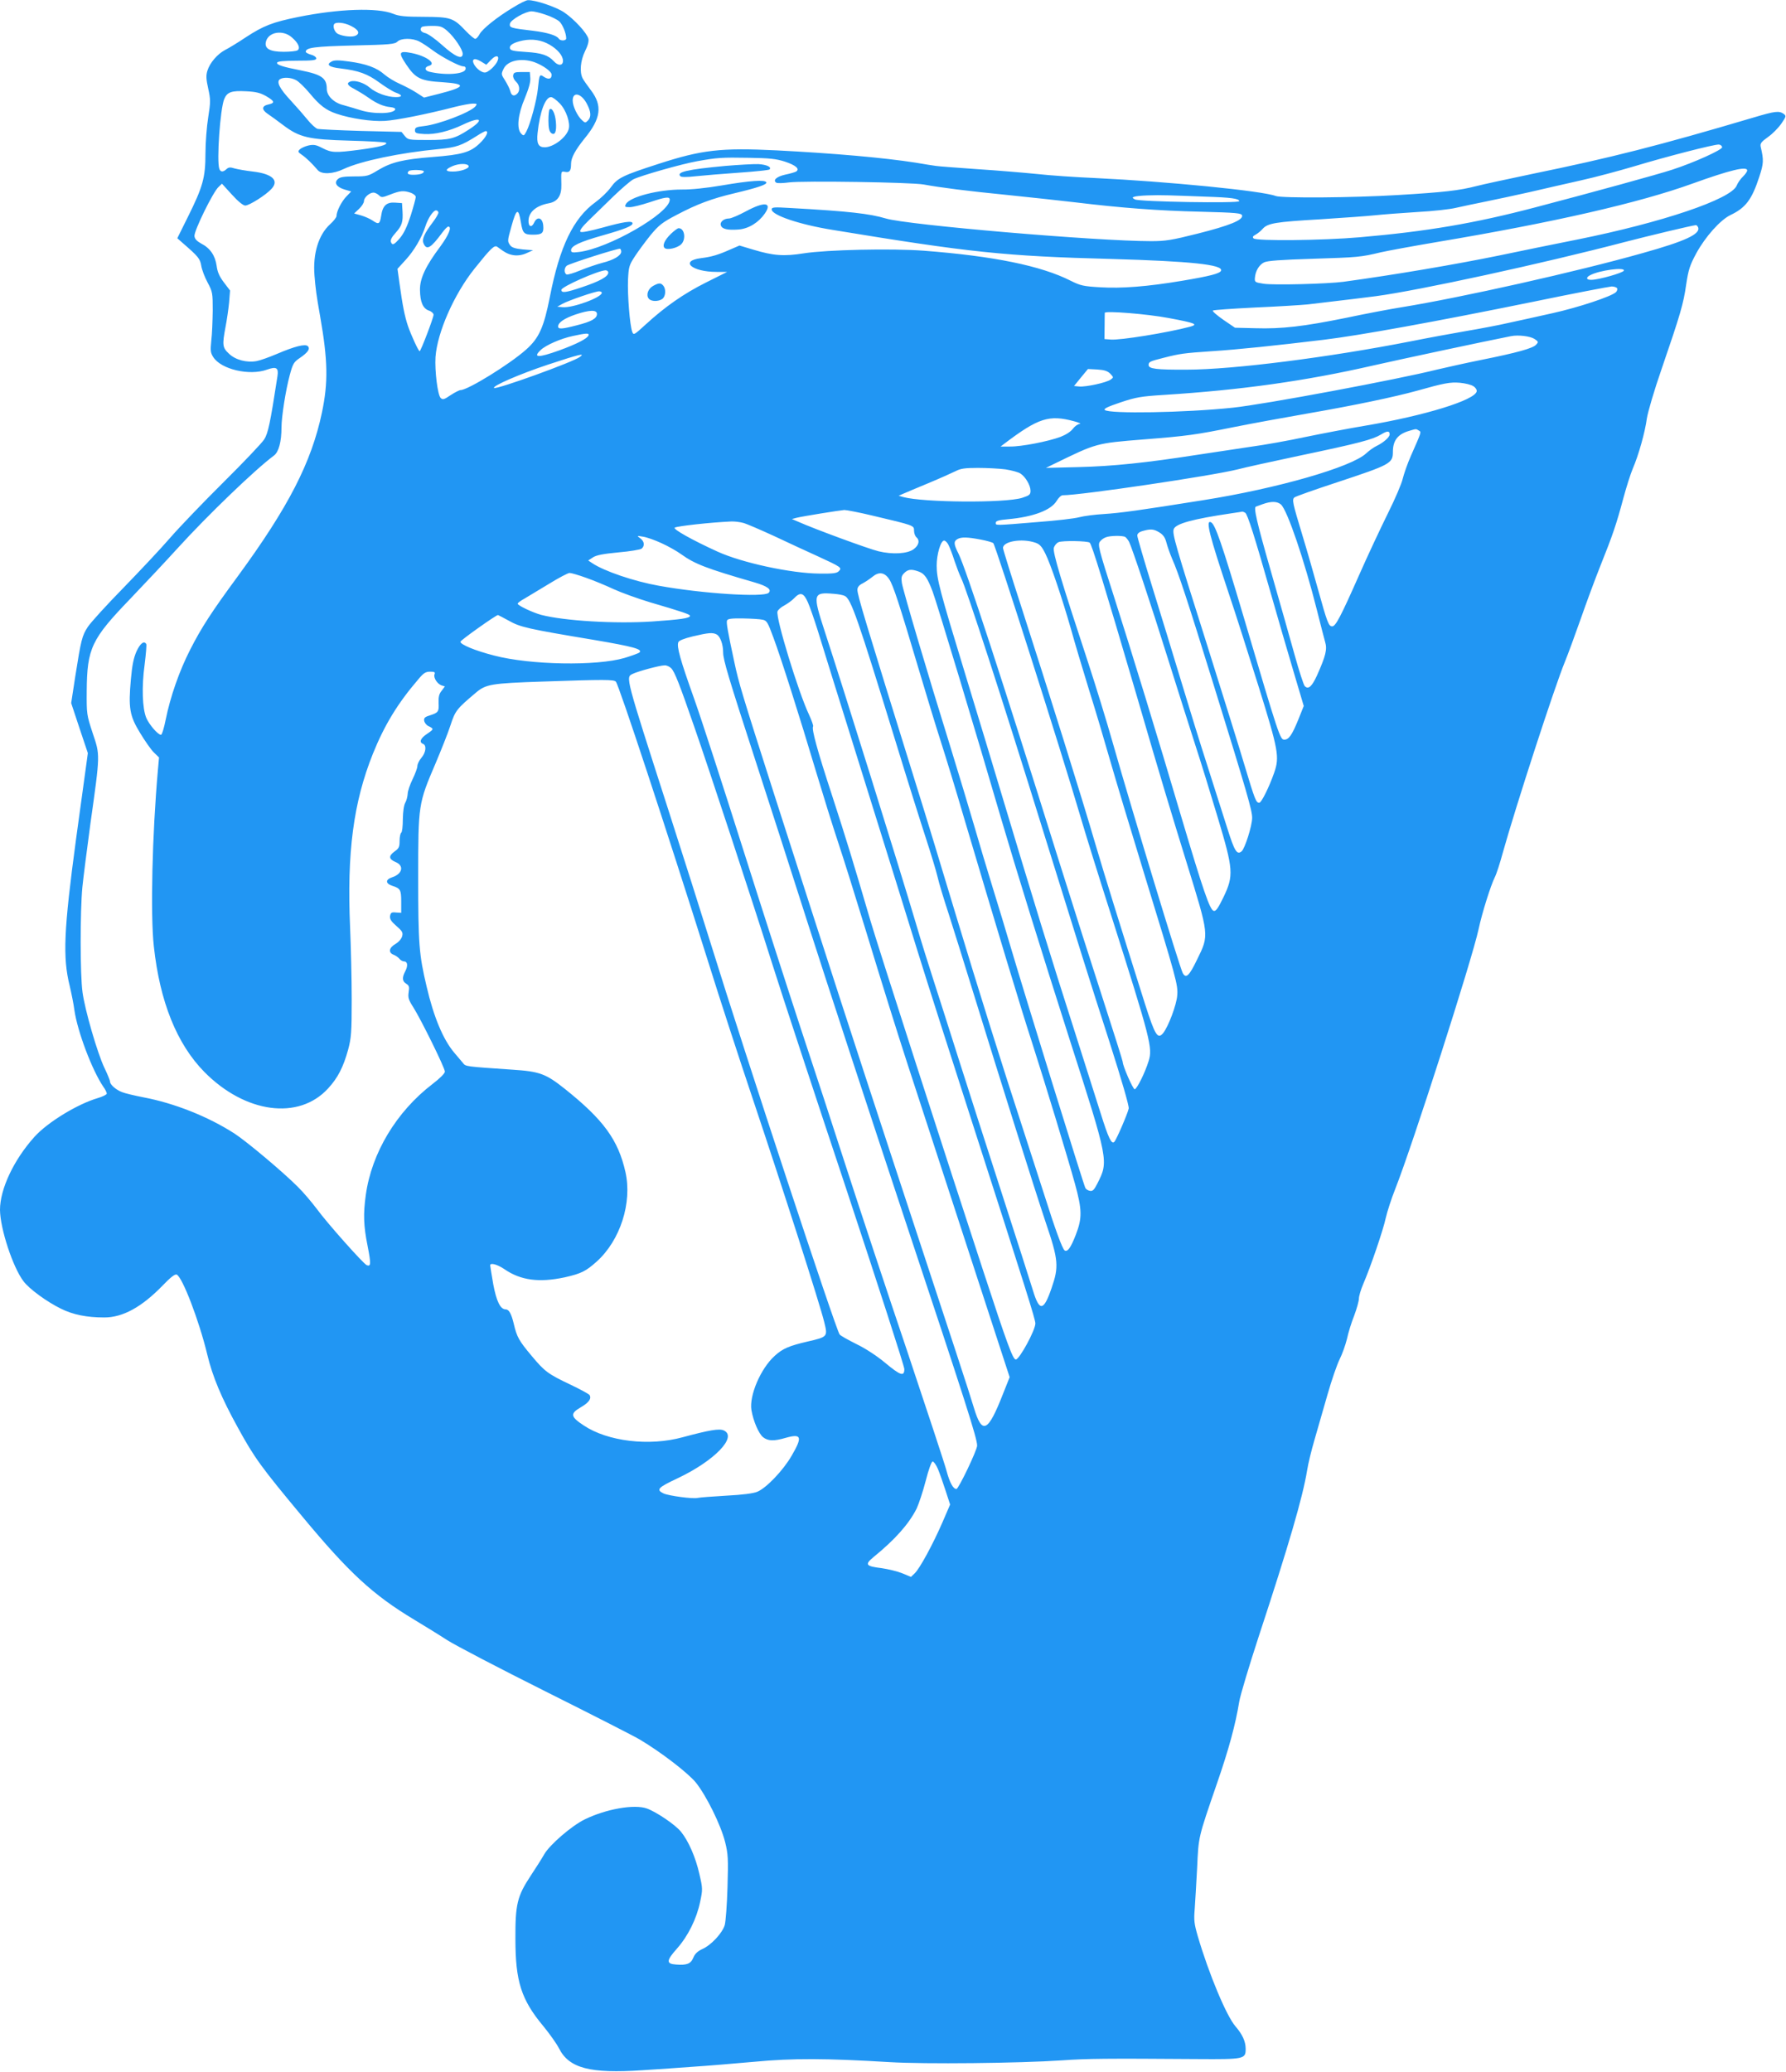 <?xml version="1.0" standalone="no"?>
<!DOCTYPE svg PUBLIC "-//W3C//DTD SVG 20010904//EN"
 "http://www.w3.org/TR/2001/REC-SVG-20010904/DTD/svg10.dtd">
<svg version="1.0" xmlns="http://www.w3.org/2000/svg"
 width="1104pt" height="1280pt" viewBox="0 0 1104 1280"
 preserveAspectRatio="xMidYMid meet">
<g transform="translate(0,1280) scale(0.1,-0.1)"
fill="#2196f3" stroke="none">
<path d="M3172 12754 c-100 -60 -191 -133 -208 -166 -8 -15 -20 -28 -26 -28
-7 0 -33 22 -59 49 -77 81 -92 86 -259 87 -115 0 -154 4 -190 19 -98 39 -334
31 -587 -20 -158 -32 -214 -54 -323 -125 -49 -33 -107 -68 -129 -79 -47 -25
-94 -79 -109 -128 -9 -29 -8 -52 5 -110 15 -69 15 -82 0 -178 -9 -56 -17 -157
-17 -223 0 -149 -16 -206 -108 -391 l-66 -133 34 -30 c97 -84 107 -97 114
-140 4 -24 21 -70 39 -103 31 -58 32 -65 32 -175 -1 -63 -4 -146 -9 -185 -6
-61 -5 -74 12 -101 48 -76 223 -117 332 -78 59 21 73 12 65 -41 -45 -293 -58
-352 -82 -390 -14 -22 -127 -141 -252 -265 -125 -124 -274 -279 -331 -345 -57
-66 -188 -205 -290 -310 -102 -104 -200 -212 -217 -238 -36 -55 -42 -80 -78
-308 l-25 -163 51 -154 52 -155 -11 -81 c-6 -45 -34 -247 -62 -451 -76 -564
-83 -731 -39 -907 10 -43 24 -110 29 -150 19 -131 109 -370 179 -473 12 -16
21 -35 21 -42 0 -6 -26 -19 -57 -28 -125 -37 -309 -149 -390 -239 -128 -142
-213 -323 -213 -451 1 -116 79 -354 145 -441 36 -48 143 -126 230 -169 76 -38
161 -55 270 -55 114 0 231 64 360 197 49 51 76 72 87 68 35 -14 139 -285 189
-493 33 -138 88 -269 189 -452 103 -188 144 -244 398 -549 290 -349 436 -484
692 -638 63 -38 156 -95 205 -127 50 -32 324 -175 610 -318 286 -143 547 -276
580 -296 133 -79 296 -205 346 -265 66 -83 154 -261 181 -367 19 -76 20 -104
15 -280 -3 -107 -11 -212 -17 -234 -15 -50 -84 -124 -138 -148 -30 -14 -46
-29 -56 -53 -16 -39 -40 -48 -107 -43 -62 4 -61 24 6 99 68 77 121 183 143
289 16 76 16 82 -5 172 -23 103 -68 205 -114 261 -35 43 -150 121 -210 143
-78 28 -253 -3 -384 -67 -82 -40 -217 -157 -251 -216 -15 -27 -53 -86 -84
-133 -83 -126 -95 -176 -94 -390 0 -262 36 -375 172 -538 38 -46 82 -108 97
-137 62 -124 192 -158 517 -136 95 6 238 16 318 22 80 5 246 19 370 30 243 23
443 22 840 -2 216 -13 798 -7 1065 11 153 11 269 12 835 8 292 -2 300 0 300
63 0 46 -20 89 -63 139 -55 63 -164 322 -233 557 -22 76 -25 99 -19 168 3 44
10 159 15 255 9 196 6 182 123 522 73 211 114 362 137 503 6 39 61 221 121
405 185 562 272 860 299 1026 6 40 27 125 46 190 19 66 55 191 80 278 25 88
59 186 75 218 16 32 36 88 45 125 8 38 28 103 45 145 16 43 29 90 29 105 0 15
12 55 26 88 46 106 125 338 140 410 9 39 35 120 59 180 106 268 475 1418 515
1605 21 99 75 270 100 320 10 19 32 87 49 150 78 280 321 1028 385 1183 19 46
62 164 97 263 34 98 90 249 124 334 73 182 96 249 140 413 18 67 44 149 58
182 36 83 76 226 87 310 6 39 46 176 91 305 116 338 135 402 152 522 14 92 22
118 63 194 56 102 147 204 210 235 95 45 133 96 179 237 27 82 28 103 9 183
-5 22 1 31 44 62 28 19 65 57 83 83 31 45 31 48 14 61 -28 19 -51 17 -182 -22
-594 -176 -883 -249 -1374 -350 -147 -31 -302 -64 -344 -75 -105 -27 -199 -38
-485 -55 -276 -17 -716 -20 -754 -6 -82 32 -675 90 -1116 111 -118 5 -280 16
-360 25 -80 8 -246 22 -370 30 -124 9 -238 17 -255 20 -16 2 -73 11 -125 20
-198 31 -507 58 -860 76 -345 17 -463 3 -728 -83 -223 -72 -254 -87 -296 -145
-19 -27 -62 -68 -95 -92 -137 -99 -221 -273 -282 -585 -37 -188 -67 -255 -147
-326 -101 -90 -360 -250 -405 -250 -7 0 -35 -14 -61 -31 -41 -28 -49 -30 -62
-18 -19 20 -37 166 -32 253 11 152 114 387 241 546 101 126 123 148 141 135
52 -39 70 -47 103 -52 25 -3 52 1 78 13 l40 18 -63 5 c-47 5 -67 11 -78 25
-18 25 -18 27 7 116 31 113 44 119 59 25 11 -66 19 -75 75 -75 56 0 67 10 63
56 -4 49 -37 60 -56 19 -16 -35 -37 -26 -35 14 2 52 49 91 125 105 55 10 80
47 78 116 -2 84 -3 83 24 78 27 -5 36 7 36 51 0 36 26 84 84 156 101 123 111
202 39 297 -22 29 -46 63 -52 75 -19 38 -13 109 15 166 18 36 25 63 21 78 -9
35 -87 120 -149 162 -49 34 -181 78 -225 76 -10 0 -51 -20 -91 -45z m201 -45
c34 -11 72 -30 85 -42 20 -19 42 -73 42 -104 0 -16 -36 -17 -46 -2 -12 20 -70
38 -160 49 -137 16 -146 19 -142 43 3 24 96 77 134 77 14 0 53 -9 87 -21z
m-1204 -69 c47 -23 58 -46 30 -60 -20 -11 -80 -5 -111 11 -19 10 -32 44 -23
59 10 16 63 11 104 -10z m597 -32 c43 -38 94 -114 94 -140 0 -39 -46 -19 -124
51 -43 39 -90 72 -106 76 -28 6 -38 23 -23 38 3 4 32 7 64 7 51 0 63 -4 95
-32z m-962 -39 c41 -35 54 -67 35 -80 -8 -5 -46 -9 -85 -9 -87 0 -121 20 -110
63 15 60 105 75 160 26z m789 -26 c18 -9 54 -33 82 -54 58 -43 165 -99 189
-99 11 0 16 -6 14 -17 -6 -32 -127 -40 -225 -16 -29 7 -30 29 -2 36 50 13 -13
60 -105 79 -81 16 -86 5 -34 -72 57 -85 88 -100 225 -108 150 -10 142 -30 -29
-73 l-87 -22 -48 31 c-26 17 -73 41 -104 55 -30 13 -72 39 -92 56 -48 43 -115
67 -220 81 -64 9 -91 9 -107 0 -36 -19 -17 -35 56 -43 109 -13 166 -33 239
-87 37 -27 82 -55 101 -62 43 -15 44 -28 1 -28 -54 0 -124 26 -162 59 -35 30
-92 48 -120 37 -25 -9 -17 -25 26 -46 22 -12 62 -36 87 -54 53 -37 93 -54 137
-58 17 -2 29 -7 28 -13 -5 -29 -135 -32 -217 -5 -34 11 -81 24 -105 31 -57 14
-101 57 -101 99 0 67 -30 89 -160 115 -114 22 -152 35 -147 48 3 8 42 12 123
12 97 0 119 3 119 14 0 8 -15 19 -32 23 -18 5 -33 13 -33 18 0 26 54 33 297
39 222 5 254 8 270 24 22 22 93 23 136 0z m804 -19 c50 -29 83 -68 83 -100 0
-31 -30 -32 -56 -3 -35 38 -76 52 -174 58 -78 5 -95 9 -98 23 -4 20 24 36 81
48 58 11 114 3 164 -26z m-327 -111 c-8 -14 -27 -35 -42 -46 -23 -17 -32 -19
-52 -9 -32 15 -62 60 -49 73 7 7 22 3 45 -10 l34 -21 29 30 c35 37 59 25 35
-17z m233 3 c54 -20 107 -58 107 -78 0 -26 -18 -31 -46 -14 -29 20 -30 18 -39
-72 -7 -70 -46 -216 -71 -264 -15 -28 -17 -29 -32 -14 -30 30 -21 118 22 219
25 61 36 100 34 125 l-3 37 -50 0 c-43 0 -50 -3 -53 -21 -2 -11 6 -28 18 -39
22 -20 26 -55 8 -73 -20 -20 -37 -14 -44 16 -4 15 -19 44 -32 65 -24 37 -25
39 -9 72 24 51 109 69 190 41z m-1473 -111 c17 -9 54 -45 84 -81 62 -75 101
-105 167 -127 85 -29 218 -49 297 -44 72 4 258 41 436 87 44 11 93 20 109 20
26 0 28 -2 16 -17 -31 -37 -227 -112 -319 -122 -46 -5 -55 -9 -55 -26 0 -17 8
-20 57 -23 68 -4 154 17 240 58 111 53 135 33 37 -30 -89 -58 -119 -65 -255
-65 -118 0 -122 1 -142 25 l-20 25 -250 6 c-137 4 -258 10 -270 13 -11 4 -38
28 -59 54 -21 26 -68 80 -105 120 -71 76 -91 117 -67 133 21 13 67 11 99 -6z
m-185 -99 c53 -31 56 -42 16 -51 -43 -9 -46 -31 -7 -58 18 -12 61 -43 95 -69
102 -77 156 -90 413 -97 119 -3 220 -9 224 -13 12 -13 -43 -27 -162 -43 -154
-20 -174 -19 -231 10 -40 21 -54 23 -87 16 -21 -5 -45 -16 -53 -24 -13 -13
-11 -17 12 -33 27 -18 65 -55 99 -95 24 -28 95 -25 161 7 105 49 346 100 588
123 110 11 139 21 234 81 26 17 51 30 55 30 22 0 3 -38 -37 -76 -57 -55 -109
-70 -290 -84 -182 -14 -255 -32 -336 -80 -62 -38 -69 -40 -149 -40 -63 0 -88
-4 -101 -16 -26 -23 -9 -50 41 -65 l41 -12 -30 -31 c-30 -31 -61 -92 -61 -121
0 -8 -18 -31 -39 -50 -72 -65 -108 -182 -97 -317 6 -77 12 -125 35 -253 48
-274 50 -408 11 -594 -65 -308 -207 -584 -519 -1010 -167 -227 -226 -319 -295
-454 -68 -133 -123 -291 -152 -434 -10 -51 -23 -93 -29 -93 -19 0 -73 63 -91
105 -24 58 -29 191 -10 329 8 65 13 123 10 127 -14 22 -37 4 -60 -45 -18 -41
-27 -84 -35 -173 -16 -178 -8 -225 56 -330 29 -48 67 -103 85 -121 l33 -32 -7
-78 c-35 -395 -47 -894 -25 -1090 37 -341 142 -602 312 -775 253 -256 584
-300 765 -102 60 65 94 131 124 240 19 72 22 104 22 310 0 127 -5 327 -10 445
-20 462 20 771 141 1073 71 176 152 310 280 459 33 40 46 48 74 48 27 0 32 -3
27 -16 -8 -21 17 -60 44 -69 l20 -6 -20 -27 c-16 -19 -20 -38 -19 -74 3 -55
-1 -61 -54 -78 -30 -9 -38 -16 -35 -33 2 -12 13 -27 26 -33 35 -17 35 -19 -8
-48 -41 -27 -51 -52 -25 -62 23 -9 18 -53 -10 -86 -14 -16 -25 -39 -25 -51 0
-12 -14 -49 -30 -82 -16 -33 -30 -73 -30 -90 -1 -16 -7 -41 -15 -55 -9 -16
-14 -54 -15 -102 0 -42 -4 -80 -10 -83 -5 -3 -10 -26 -10 -50 0 -37 -4 -47
-30 -65 -39 -28 -38 -48 5 -66 54 -22 43 -73 -20 -94 -44 -14 -43 -39 0 -53
50 -16 55 -25 55 -98 l0 -69 -32 2 c-28 3 -33 -1 -37 -22 -2 -19 7 -33 39 -61
36 -31 42 -41 36 -63 -4 -16 -21 -36 -41 -48 -41 -23 -46 -54 -12 -67 13 -5
29 -16 36 -25 7 -9 20 -16 28 -16 22 0 26 -26 9 -59 -22 -41 -20 -64 5 -79 18
-11 20 -20 15 -52 -5 -34 -1 -47 29 -94 48 -76 195 -374 195 -397 0 -11 -30
-41 -77 -77 -222 -170 -376 -425 -412 -686 -16 -115 -14 -189 11 -313 22 -112
21 -130 -5 -120 -20 8 -244 259 -309 348 -31 41 -84 104 -119 138 -93 93 -314
278 -389 327 -163 105 -372 188 -563 224 -56 11 -115 25 -132 32 -38 14 -75
47 -75 65 0 8 -16 47 -35 86 -43 91 -120 355 -135 467 -15 106 -15 497 -1 647
6 61 29 239 50 395 61 434 60 421 14 558 -37 113 -38 117 -37 260 2 264 29
321 268 569 93 97 226 239 296 316 184 202 476 483 593 570 30 22 47 86 47
174 0 65 26 231 51 323 19 71 25 81 62 106 50 34 66 57 50 73 -16 16 -82 -1
-192 -48 -47 -20 -103 -40 -125 -44 -61 -11 -131 7 -171 46 -40 37 -42 53 -21
165 8 41 18 109 22 150 l6 75 -38 50 c-28 37 -40 64 -45 103 -9 63 -40 109
-95 137 -27 15 -40 28 -42 46 -4 31 116 275 149 304 l21 20 62 -68 c38 -42 69
-67 82 -67 25 0 129 66 162 103 49 52 5 93 -114 107 -44 5 -94 14 -113 19 -28
9 -38 8 -51 -4 -21 -19 -36 -19 -44 1 -18 46 5 372 30 432 18 43 44 53 137 48
60 -3 87 -10 122 -30z m1982 -46 c27 -51 29 -82 7 -105 -15 -15 -18 -15 -36 2
-29 26 -58 87 -58 122 0 57 53 45 87 -19z m-167 1 c40 -41 67 -122 55 -160
-16 -52 -95 -111 -148 -111 -39 0 -51 23 -44 88 14 132 48 222 83 222 10 0 34
-18 54 -39z m7185 -271 c0 -16 -174 -95 -310 -139 -89 -29 -486 -138 -844
-232 -376 -99 -671 -149 -1086 -185 -232 -20 -638 -24 -656 -7 -8 8 -5 14 12
23 13 7 33 23 44 36 31 35 80 43 355 59 140 9 293 20 340 25 47 5 164 14 260
20 96 5 204 17 240 26 36 8 119 26 185 39 66 13 188 40 270 58 83 19 224 52
315 72 91 20 239 60 330 87 202 61 498 137 525 135 11 -1 20 -9 20 -17z
m-5792 -89 c66 -22 93 -45 68 -61 -7 -4 -37 -13 -67 -19 -54 -12 -79 -35 -55
-50 6 -4 42 -3 79 2 83 11 756 1 832 -13 104 -19 266 -40 520 -65 140 -14 327
-35 415 -45 289 -35 516 -52 775 -58 229 -6 255 -9 258 -24 5 -28 -78 -62
-277 -112 -159 -40 -197 -46 -286 -46 -336 0 -1507 100 -1639 140 -100 30
-231 45 -593 65 -99 6 -113 5 -113 -9 0 -35 170 -93 374 -126 851 -140 1070
-163 1725 -180 491 -14 691 -35 679 -72 -6 -18 -69 -34 -242 -63 -215 -36
-373 -48 -505 -40 -103 6 -122 10 -182 40 -183 93 -479 153 -909 186 -200 15
-597 6 -740 -16 -124 -20 -189 -15 -312 22 l-87 26 -58 -25 c-74 -33 -115 -45
-180 -53 -134 -17 -57 -85 97 -85 l65 0 -130 -65 c-138 -69 -253 -149 -374
-260 -72 -66 -75 -67 -83 -45 -15 40 -30 231 -26 322 4 80 7 90 43 145 21 32
64 90 96 130 52 62 71 78 163 126 125 66 216 100 356 133 143 34 202 54 197
67 -6 18 -101 11 -277 -19 -93 -16 -191 -26 -245 -25 -145 0 -322 -45 -346
-90 -9 -17 -6 -19 24 -19 18 0 73 14 122 30 98 33 125 37 125 16 0 -83 -380
-302 -562 -323 -40 -5 -48 -3 -48 11 0 26 52 51 193 91 138 39 187 59 187 75
0 18 -55 10 -184 -26 -85 -23 -132 -32 -138 -26 -7 7 10 30 50 69 33 32 102
99 153 149 52 50 108 98 124 106 46 23 299 95 395 112 124 22 149 24 320 21
127 -2 167 -6 223 -24z m-1956 -27 c5 -15 -50 -34 -98 -34 -49 0 -50 13 -1 34
41 17 93 17 99 0z m7903 -27 c0 -8 -12 -24 -26 -38 -14 -13 -32 -38 -39 -56
-35 -84 -462 -228 -985 -333 -135 -27 -353 -71 -485 -99 -269 -55 -645 -119
-960 -162 -97 -13 -435 -22 -495 -12 -52 8 -55 10 -53 36 3 42 26 81 57 96 21
10 104 16 297 22 284 9 299 10 424 40 44 10 202 39 350 64 721 121 1248 242
1575 360 233 84 340 110 340 82z m-8180 -6 c0 -13 -26 -21 -66 -21 -32 0 -42
8 -27 23 10 10 93 8 93 -2z m-81 -132 c17 -6 31 -18 31 -26 0 -8 -14 -60 -31
-114 -22 -68 -42 -110 -66 -139 -38 -44 -48 -48 -57 -24 -4 10 6 30 29 55 40
45 47 67 43 135 l-3 49 -42 3 c-54 4 -78 -19 -87 -82 -8 -51 -15 -55 -54 -28
-15 10 -46 24 -70 31 l-43 12 31 29 c16 15 30 37 30 48 0 22 34 52 59 52 8 0
23 -7 33 -16 16 -16 21 -15 70 4 62 24 83 26 127 11z m4912 -24 c159 -5 209
-12 209 -28 0 -14 -619 -4 -645 11 -16 9 -17 12 -5 16 22 8 124 12 215 9 44
-1 146 -5 226 -8z m-4741 -99 c0 -7 -15 -33 -33 -57 -55 -72 -71 -108 -58
-135 19 -42 45 -26 115 69 15 20 31 37 37 37 24 0 3 -52 -50 -124 -90 -120
-126 -197 -125 -267 1 -75 18 -115 55 -128 16 -5 29 -17 29 -26 0 -18 -79
-225 -86 -225 -7 0 -51 95 -72 155 -21 63 -33 124 -53 267 l-12 87 52 57 c51
56 97 134 120 204 16 51 49 100 66 100 8 0 15 -6 15 -14z m7787 -91 c15 -41
-79 -85 -344 -159 -403 -114 -1126 -276 -1493 -335 -69 -11 -222 -40 -340 -65
-262 -53 -396 -69 -560 -64 l-126 3 -72 49 c-40 28 -69 53 -65 57 5 4 122 12
261 19 139 6 285 15 325 19 256 30 360 43 422 51 264 35 1024 200 1540 335
146 38 414 102 438 104 4 1 10 -6 14 -14z m-6657 -150 c0 -24 -47 -52 -117
-69 -37 -10 -98 -31 -137 -47 -38 -16 -76 -27 -83 -25 -17 7 -17 40 0 54 16
13 320 110 330 105 4 -2 7 -10 7 -18z m6198 -117 c-5 -14 -154 -56 -200 -57
-33 -1 -37 14 -8 29 57 30 215 51 208 28z m-6278 -12 c0 -25 -53 -54 -164 -91
-98 -33 -126 -37 -126 -16 0 19 226 119 273 121 9 0 17 -6 17 -14z m6236 -97
c3 -6 0 -17 -7 -24 -28 -27 -234 -95 -392 -130 -89 -20 -211 -47 -272 -60 -60
-14 -177 -36 -260 -50 -82 -14 -240 -43 -350 -65 -500 -98 -1095 -174 -1380
-174 -188 -1 -235 5 -235 29 0 19 8 23 92 44 102 26 123 29 298 41 158 10 389
34 695 71 216 26 691 112 1285 233 256 53 477 95 492 96 15 0 30 -5 34 -11z
m-6276 -28 c0 -29 -181 -95 -242 -89 l-33 3 32 18 c39 21 201 77 226 77 9 0
17 -4 17 -9z m-30 -131 c0 -28 -34 -47 -125 -70 -92 -24 -115 -25 -115 -7 0
24 38 50 108 74 87 29 132 30 132 3z m3534 -25 c166 -31 186 -39 131 -54 -140
-37 -431 -84 -489 -79 l-39 3 1 78 c0 42 1 80 1 84 2 14 263 -7 395 -32z
m-3586 -107 c-7 -20 -74 -54 -181 -93 -131 -47 -166 -46 -114 3 32 30 123 70
198 86 83 18 102 19 97 4z m5847 -22 c25 -17 26 -19 10 -36 -20 -22 -116 -49
-340 -94 -94 -19 -215 -46 -270 -59 -243 -61 -1071 -216 -1265 -236 -292 -31
-766 -39 -791 -14 -8 8 21 21 98 47 96 32 126 37 268 46 476 30 875 86 1290
181 172 39 692 150 855 182 45 9 118 0 145 -17z m-5900 -111 c-39 -31 -519
-204 -531 -192 -12 12 159 86 330 143 200 66 235 74 201 49z m3278 -104 c21
-22 21 -23 3 -36 -25 -19 -155 -47 -195 -43 l-32 3 43 53 43 52 58 -3 c44 -3
63 -9 80 -26z m2244 -77 c14 -8 23 -23 21 -32 -10 -54 -320 -150 -688 -212
-102 -17 -269 -49 -371 -70 -102 -22 -253 -49 -335 -60 -82 -12 -234 -35 -339
-51 -308 -48 -517 -70 -730 -75 l-200 -5 45 22 c271 132 262 130 560 154 268
21 323 29 551 75 109 22 317 60 461 85 294 51 536 102 678 141 167 47 204 54
264 49 33 -3 70 -12 83 -21z m-2467 -217 c30 -8 46 -16 34 -16 -11 -1 -30 -14
-42 -30 -13 -18 -43 -37 -76 -50 -78 -29 -244 -61 -313 -60 l-58 0 25 19 c209
158 275 179 430 137z m2130 -57 c17 -10 18 -5 -48 -155 -22 -49 -44 -114 -51
-142 -6 -29 -47 -125 -91 -213 -44 -89 -126 -263 -181 -388 -111 -251 -143
-312 -164 -312 -22 0 -31 24 -86 222 -28 101 -72 255 -99 343 -60 198 -65 219
-48 232 7 6 126 48 263 93 330 109 345 117 345 188 0 71 31 110 101 130 44 13
42 13 59 2z m-180 -24 c0 -17 -37 -50 -80 -71 -19 -9 -48 -30 -65 -46 -90 -85
-550 -217 -1005 -289 -408 -65 -511 -79 -616 -86 -54 -3 -124 -12 -154 -20
-30 -8 -143 -21 -250 -29 -276 -23 -265 -22 -265 -5 0 11 18 17 76 22 156 14
267 56 301 114 11 18 27 34 37 34 112 0 923 120 1082 160 41 11 214 49 384 85
367 77 449 99 501 130 39 24 54 24 54 1z m-2375 -216 c38 -6 80 -17 93 -26 31
-20 62 -73 62 -106 0 -24 -6 -29 -52 -44 -105 -33 -612 -29 -735 5 l-28 8 25
11 c14 6 84 36 157 66 72 30 148 64 170 75 31 16 57 20 138 20 55 0 131 -4
170 -9z m1703 -217 c39 -34 145 -345 222 -651 21 -86 45 -175 51 -198 14 -46
4 -86 -50 -207 -32 -70 -54 -89 -76 -66 -7 8 -34 91 -60 184 -26 94 -94 333
-151 532 -86 299 -107 391 -90 393 0 0 19 7 41 15 54 19 89 18 113 -2z m-2524
-69 c258 -61 256 -60 256 -93 0 -16 7 -34 15 -41 22 -19 15 -49 -17 -73 -39
-29 -131 -34 -218 -13 -62 15 -394 137 -495 182 l-40 17 30 8 c36 9 260 45
294 48 13 0 92 -15 175 -35z m2303 18 c15 -9 59 -150 158 -497 41 -143 103
-358 139 -478 l65 -219 -34 -85 c-38 -93 -58 -123 -86 -123 -26 0 -32 16 -249
750 -139 468 -179 584 -206 594 -32 12 -9 -79 111 -439 41 -121 124 -382 186
-580 122 -392 129 -432 95 -530 -32 -91 -79 -185 -92 -185 -20 0 -27 19 -89
225 -31 105 -137 444 -235 755 -195 615 -214 681 -205 710 11 34 115 63 360
99 33 5 62 9 65 10 3 0 10 -3 17 -7z m-3102 -63 c22 -6 107 -43 190 -81 82
-39 204 -95 270 -125 146 -67 151 -71 130 -92 -12 -13 -37 -16 -118 -15 -176
1 -481 67 -632 136 -154 70 -279 140 -264 148 19 10 217 32 349 38 19 1 53 -3
75 -9z m2572 -59 c23 -14 35 -31 43 -62 6 -24 22 -69 36 -102 39 -88 91 -245
254 -771 211 -681 240 -782 240 -828 0 -49 -45 -190 -65 -207 -29 -24 -44 0
-90 147 -26 81 -81 254 -122 383 -42 129 -115 366 -163 525 -48 160 -129 422
-179 584 -50 162 -91 302 -91 312 0 12 11 22 33 28 49 14 69 13 104 -9z
m-3078 -66 c40 -18 95 -49 121 -68 85 -61 155 -88 456 -175 78 -23 106 -44 85
-64 -30 -29 -409 -5 -679 44 -152 27 -338 90 -412 140 l-24 16 29 19 c21 14
63 22 158 31 70 6 135 17 143 23 21 18 17 45 -8 64 -23 16 -22 17 17 10 22 -3
73 -21 114 -40z m2867 38 c6 -4 16 -17 23 -29 18 -36 134 -382 242 -728 55
-176 130 -410 165 -520 36 -110 99 -314 141 -455 97 -323 100 -359 36 -493
-33 -68 -47 -88 -60 -85 -24 4 -65 124 -203 588 -140 475 -311 1032 -410 1341
-102 317 -106 335 -89 355 7 9 22 20 34 24 25 11 106 12 121 2z m-893 -16 c37
-7 72 -17 77 -22 15 -16 416 -1272 540 -1694 28 -96 112 -366 187 -600 246
-775 259 -825 233 -906 -22 -72 -73 -174 -86 -174 -11 0 -74 144 -74 169 0 6
-54 177 -120 381 -66 203 -193 601 -281 882 -344 1100 -570 1790 -614 1877
-30 59 -31 76 -7 90 23 14 63 13 145 -3z m-200 -33 c8 -16 25 -59 37 -98 13
-38 31 -86 41 -106 33 -66 250 -734 509 -1569 213 -685 288 -926 407 -1294 78
-244 123 -400 120 -415 -6 -30 -75 -191 -89 -206 -17 -18 -37 25 -84 175 -25
80 -95 298 -154 485 -162 506 -251 796 -464 1505 -47 157 -146 485 -221 730
-156 511 -175 582 -175 666 0 69 25 154 46 154 7 0 20 -12 27 -27z m537 14
c27 -9 40 -24 61 -66 33 -65 104 -275 160 -471 22 -80 72 -246 110 -370 39
-124 97 -319 130 -435 33 -115 126 -424 206 -685 207 -674 215 -705 210 -770
-4 -58 -55 -193 -87 -233 -34 -41 -50 -14 -112 179 -172 544 -243 773 -307
989 -82 282 -292 952 -455 1457 -64 197 -116 364 -116 372 0 42 118 61 200 33z
m336 0 c14 -13 85 -246 288 -937 156 -536 213 -723 311 -1040 140 -453 140
-446 65 -598 -49 -102 -69 -121 -89 -84 -19 35 -310 993 -431 1417 -39 138
-109 365 -155 505 -166 503 -218 677 -211 705 4 14 17 30 29 35 23 11 182 8
193 -3z m-1058 -178 c37 -13 55 -39 87 -124 24 -62 278 -904 424 -1405 93
-316 245 -806 422 -1360 243 -756 242 -755 172 -893 -19 -38 -29 -48 -45 -45
-12 2 -25 10 -29 18 -10 17 -377 1202 -459 1480 -28 96 -80 267 -115 380 -35
113 -86 284 -114 381 -28 97 -96 321 -150 497 -134 430 -287 947 -296 999 -5
34 -3 45 14 62 24 24 44 26 89 10z m-2055 -39 c46 -16 123 -48 170 -70 48 -22
148 -58 224 -81 208 -61 248 -75 248 -84 0 -15 -60 -23 -235 -35 -227 -15
-543 4 -685 41 -52 14 -145 58 -145 69 0 5 19 19 43 32 23 14 91 55 151 91 60
37 117 67 127 67 10 0 55 -13 102 -30z m1873 -8 c25 -36 64 -157 183 -557 44
-148 105 -349 136 -445 31 -96 97 -312 146 -480 198 -667 351 -1175 418 -1380
85 -265 218 -702 266 -875 44 -160 45 -211 5 -314 -31 -80 -51 -108 -69 -97
-14 9 -60 135 -125 341 -32 99 -91 281 -131 405 -129 394 -271 846 -421 1342
-80 266 -187 618 -239 783 -321 1033 -365 1177 -365 1211 0 16 10 29 33 40 17
9 45 28 61 41 39 32 74 27 102 -15z m-274 -104 c39 -19 80 -139 312 -893 74
-242 160 -515 190 -606 30 -92 62 -197 71 -235 8 -37 40 -142 70 -233 29 -91
99 -314 155 -496 164 -532 376 -1205 445 -1411 78 -229 81 -271 35 -403 -49
-143 -75 -146 -115 -14 -15 48 -102 322 -195 608 -93 286 -214 664 -270 840
-56 176 -123 388 -150 470 -27 83 -77 242 -110 355 -103 347 -450 1458 -562
1799 -76 233 -73 243 57 232 28 -2 58 -8 67 -13z m-228 -40 c13 -29 39 -105
59 -168 19 -63 146 -470 282 -905 136 -434 289 -927 341 -1095 52 -168 196
-618 319 -1000 355 -1102 405 -1262 405 -1287 0 -42 -99 -223 -121 -223 -18 0
-53 95 -202 550 -218 664 -651 2006 -696 2160 -111 378 -148 499 -236 770 -94
287 -129 415 -119 432 3 4 -9 37 -25 72 -65 136 -207 600 -195 638 3 10 22 27
42 37 20 11 48 31 61 45 38 40 59 34 85 -26z m-1849 -113 c71 -40 114 -50 528
-119 241 -41 300 -57 280 -77 -5 -5 -46 -20 -92 -34 -173 -51 -584 -44 -808
15 -117 30 -208 68 -207 85 0 9 220 165 232 165 2 0 32 -16 67 -35z m1569 6
c26 -5 32 -16 67 -111 47 -126 160 -482 264 -830 42 -140 103 -336 136 -435
33 -99 107 -335 165 -525 120 -393 194 -629 264 -845 27 -82 180 -551 340
-1042 l291 -892 -41 -103 c-93 -238 -129 -255 -180 -86 -34 113 -107 334 -499
1523 -253 770 -374 1142 -736 2269 -199 622 -218 684 -246 816 -41 191 -50
242 -45 256 4 11 27 14 98 13 51 -1 106 -4 122 -8z m-284 -91 c22 -12 40 -61
40 -111 0 -46 34 -158 200 -669 71 -217 219 -678 330 -1025 111 -346 374
-1150 585 -1785 390 -1173 455 -1377 455 -1422 0 -28 -115 -268 -128 -268 -20
0 -42 40 -61 112 -11 42 -122 377 -245 745 -124 367 -291 871 -371 1118 -80
248 -208 639 -285 870 -76 231 -238 733 -359 1115 -121 382 -256 799 -301 925
-85 238 -108 320 -97 347 3 10 36 23 89 36 98 23 123 25 148 12z m-281 -209
c21 -21 50 -94 144 -366 85 -243 357 -1069 482 -1465 53 -168 258 -792 456
-1386 197 -595 359 -1095 359 -1113 0 -48 -24 -40 -120 40 -52 43 -121 88
-177 115 -50 25 -97 51 -103 59 -22 26 -578 1711 -795 2410 -53 171 -172 546
-265 835 -266 827 -263 815 -220 836 32 16 168 53 198 53 12 1 30 -7 41 -18z
m-342 -83 c21 -27 308 -898 573 -1738 66 -212 190 -592 275 -845 182 -542 415
-1269 440 -1374 22 -90 22 -91 -104 -120 -112 -26 -153 -43 -202 -88 -87 -78
-159 -246 -144 -336 12 -69 45 -145 72 -167 31 -24 67 -25 139 -4 99 28 106 7
37 -111 -52 -90 -156 -199 -212 -222 -23 -10 -92 -19 -191 -24 -85 -5 -165
-11 -178 -14 -30 -7 -179 13 -211 28 -47 23 -35 36 91 95 225 107 368 255 282
294 -28 13 -90 2 -254 -42 -207 -57 -464 -26 -612 73 -82 54 -85 73 -18 112
50 29 68 54 54 76 -4 6 -57 35 -118 64 -139 66 -159 81 -240 178 -78 93 -91
116 -110 197 -15 63 -30 90 -50 90 -33 0 -57 49 -77 155 -10 60 -19 112 -19
117 0 18 44 6 87 -23 101 -70 215 -85 374 -51 101 23 130 37 197 97 146 131
221 364 178 554 -45 199 -136 323 -374 513 -118 94 -156 108 -325 119 -291 20
-288 19 -305 41 -10 11 -34 41 -55 65 -68 81 -126 219 -170 408 -47 198 -52
265 -52 675 0 451 1 455 108 705 35 83 77 188 92 235 29 89 39 101 154 198 64
55 94 60 416 71 382 13 441 13 452 -1z m1991 -4865 c11 -27 32 -86 47 -133
l28 -86 -47 -109 c-59 -136 -141 -287 -172 -316 l-23 -22 -53 22 c-29 12 -87
26 -128 32 -99 12 -106 22 -51 68 134 109 219 205 267 300 13 28 39 105 56
171 18 71 36 120 43 120 7 0 22 -21 33 -47z"/>
<path d="M3397 12124 c-4 -4 -7 -35 -7 -69 0 -45 5 -66 16 -76 24 -20 36 7 30
70 -5 52 -24 89 -39 75z"/>
<path d="M4485 11775 c-237 -22 -306 -38 -279 -64 5 -6 42 -6 94 0 47 5 167
15 267 22 101 7 186 16 190 20 14 15 -18 30 -69 33 -29 1 -120 -4 -203 -11z"/>
<path d="M4612 11495 c-46 -25 -93 -45 -106 -45 -32 0 -58 -22 -50 -43 8 -23
43 -30 110 -25 62 5 123 43 162 99 47 69 -2 75 -116 14z"/>
<path d="M4147 11355 c-39 -38 -54 -72 -39 -87 15 -15 79 -1 103 23 31 31 21
99 -16 99 -7 0 -28 -16 -48 -35z"/>
<path d="M4038 11034 c-32 -17 -46 -57 -28 -79 15 -19 60 -19 84 -2 21 16 24
60 6 82 -15 18 -27 18 -62 -1z"/>
</g>
</svg>
